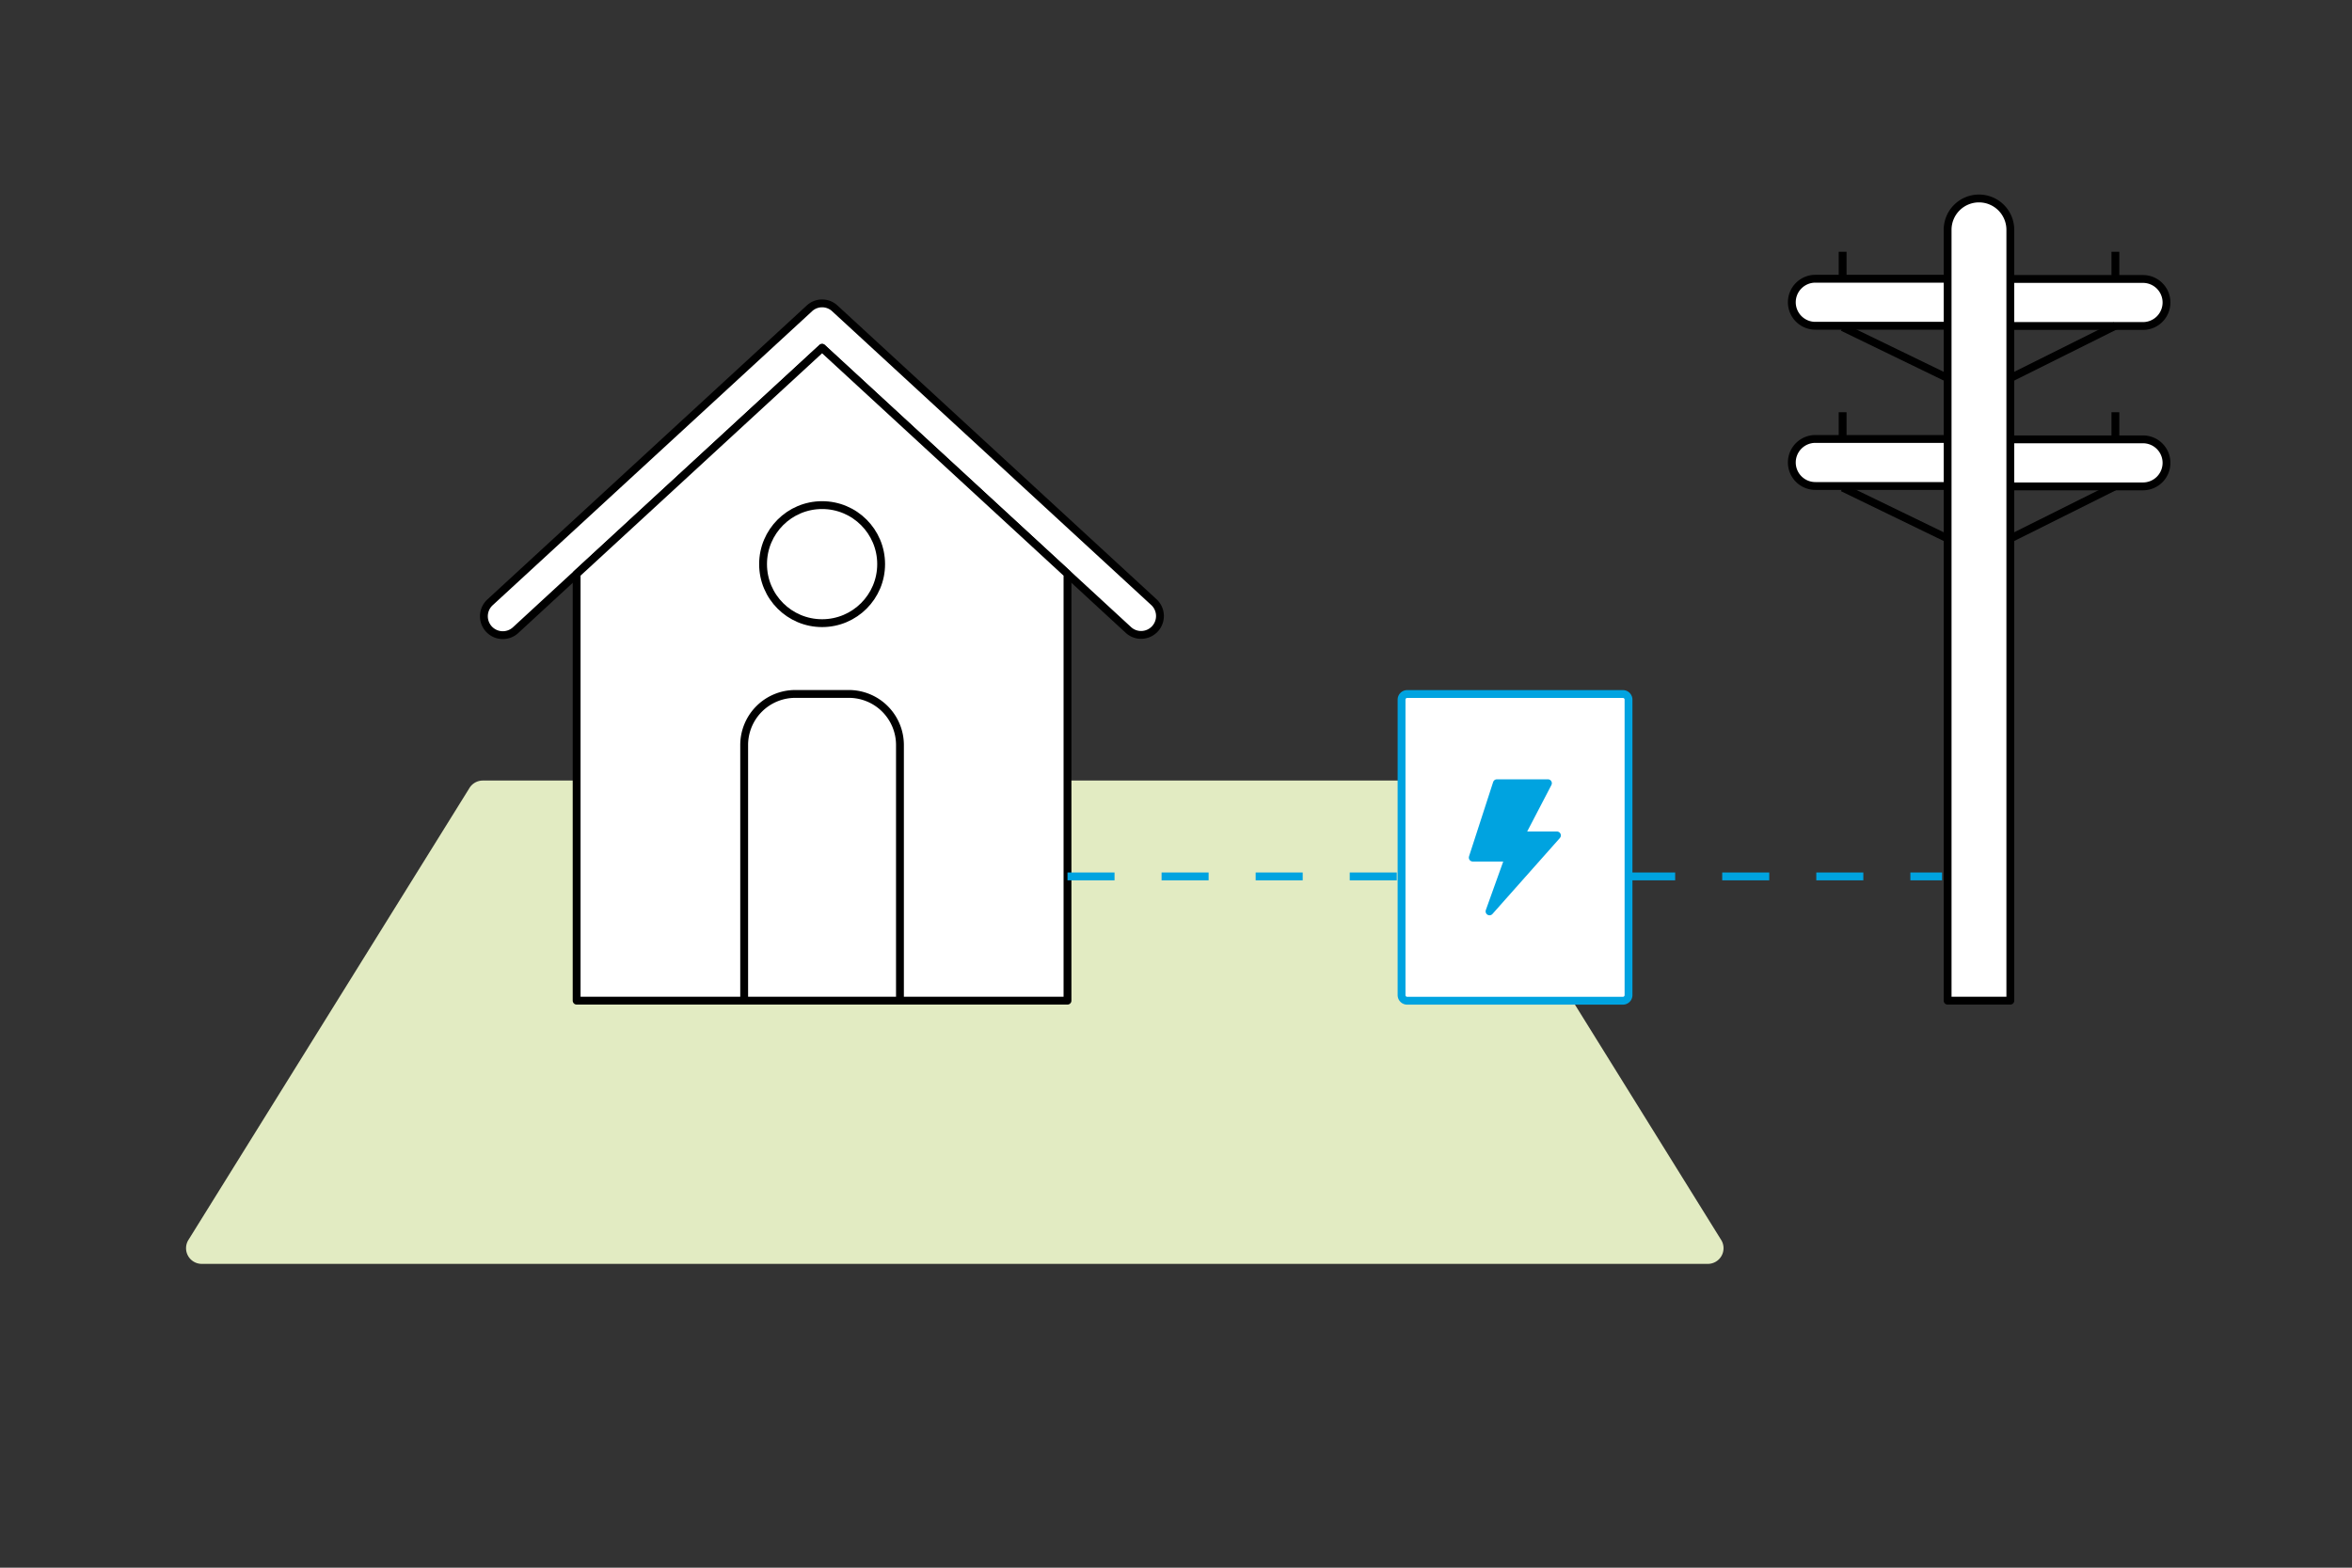 <svg aria-hidden="true" id="Calque_1" data-name="Calque 1" xmlns="http://www.w3.org/2000/svg" viewBox="0 0 300 200"><rect x="0" y="0" width="300" height="200" fill="#333333" stroke="none"/><defs><style>.cls-1{fill:#e2ebc2;}.cls-2,.cls-5,.cls-6{fill:none;}.cls-2,.cls-3,.cls-4,.cls-5{stroke:#000;}.cls-2,.cls-3,.cls-7,.cls-8{strokeLinecap:round;}.cls-2,.cls-3,.cls-4,.cls-7,.cls-8{stroke-linejoin:round;}.cls-2,.cls-3,.cls-4,.cls-5,.cls-7,.cls-8{strokeWidth:2px;}.cls-3,.cls-4,.cls-7{fill:#fff;}.cls-5,.cls-6{stroke-miterlimit:10;}.cls-6,.cls-7,.cls-8{stroke:#00a3e0;}.cls-6{strokeWidth:3px;stroke-dasharray:6 6;}.cls-8{fill:#00a3e0;}</style></defs><path class="cls-1" d="M219.57,158.24l-19-30.58H179.49a.72.72,0,0,1-.72-.72V99.58H136.16v28.08H73.55V99.58h-12a2,2,0,0,0-1.7,1L24,158.24a2,2,0,0,0,1.7,3H217.87A2,2,0,0,0,219.57,158.24Z"/><line class="cls-2" x1="235.03" y1="56.05" x2="235.03" y2="52.59"/><line class="cls-2" x1="269.82" y1="56.05" x2="269.82" y2="52.59"/><path class="cls-3" d="M248.46,62H231.55a3,3,0,0,1-3-3h0a3,3,0,0,1,3-3h16.91"/><path class="cls-3" d="M256.42,56.05h16.92a3,3,0,0,1,3,3h0a3,3,0,0,1-3,3H256.42"/><line class="cls-2" x1="235.03" y1="62.21" x2="248.43" y2="68.71"/><line class="cls-2" x1="256.42" y1="68.71" x2="269.82" y2="62.02"/><line class="cls-2" x1="235.03" y1="35.59" x2="235.03" y2="32.12"/><line class="cls-2" x1="269.82" y1="35.59" x2="269.82" y2="32.12"/><path class="cls-3" d="M248.46,41.56H231.55a3,3,0,0,1-3-3h0a3,3,0,0,1,3-3h16.91"/><path class="cls-3" d="M256.42,35.59h16.92a3,3,0,0,1,3,3h0a3,3,0,0,1-3,3H256.42"/><line class="cls-2" x1="235.03" y1="41.74" x2="248.43" y2="48.24"/><line class="cls-2" x1="256.42" y1="48.24" x2="269.82" y2="41.56"/><path class="cls-3" d="M256.42,127.66V29.32a4,4,0,0,0-4-4h0a4,4,0,0,0-4,4v98.34Z"/><path class="cls-4" d="M145.55,81a2.38,2.38,0,0,1-1.63-.64l-39.06-36-39.06,36a2.41,2.41,0,1,1-3.27-3.54l40.7-37.47a2.38,2.38,0,0,1,3.26,0l40.69,37.47A2.41,2.41,0,0,1,145.55,81Z"/><polygon class="cls-3" points="136.16 73.22 104.86 44.39 73.55 73.22 73.55 127.66 136.16 127.66 136.16 73.22"/><circle class="cls-5" cx="104.86" cy="71.97" r="7.53"/><path class="cls-5" d="M94.92,127.66V95.05a6.52,6.52,0,0,1,6.53-6.52h6.82a6.52,6.52,0,0,1,6.52,6.52v32.61"/><line class="cls-6" x1="136.16" y1="111.81" x2="178.77" y2="111.81"/><line class="cls-6" x1="207.67" y1="111.81" x2="247.71" y2="111.81"/><path class="cls-7" d="M178.77,100.26v-11a.72.72,0,0,1,.72-.72H207a.72.72,0,0,1,.72.72v37.69a.72.72,0,0,1-.72.72H179.49a.72.72,0,0,1-.72-.72Z"/><polygon class="cls-8" points="190.93 99.92 197.44 99.92 193.97 106.58 198.59 106.58 189.99 116.27 192.45 109.41 187.85 109.41 190.93 99.92"/></svg>